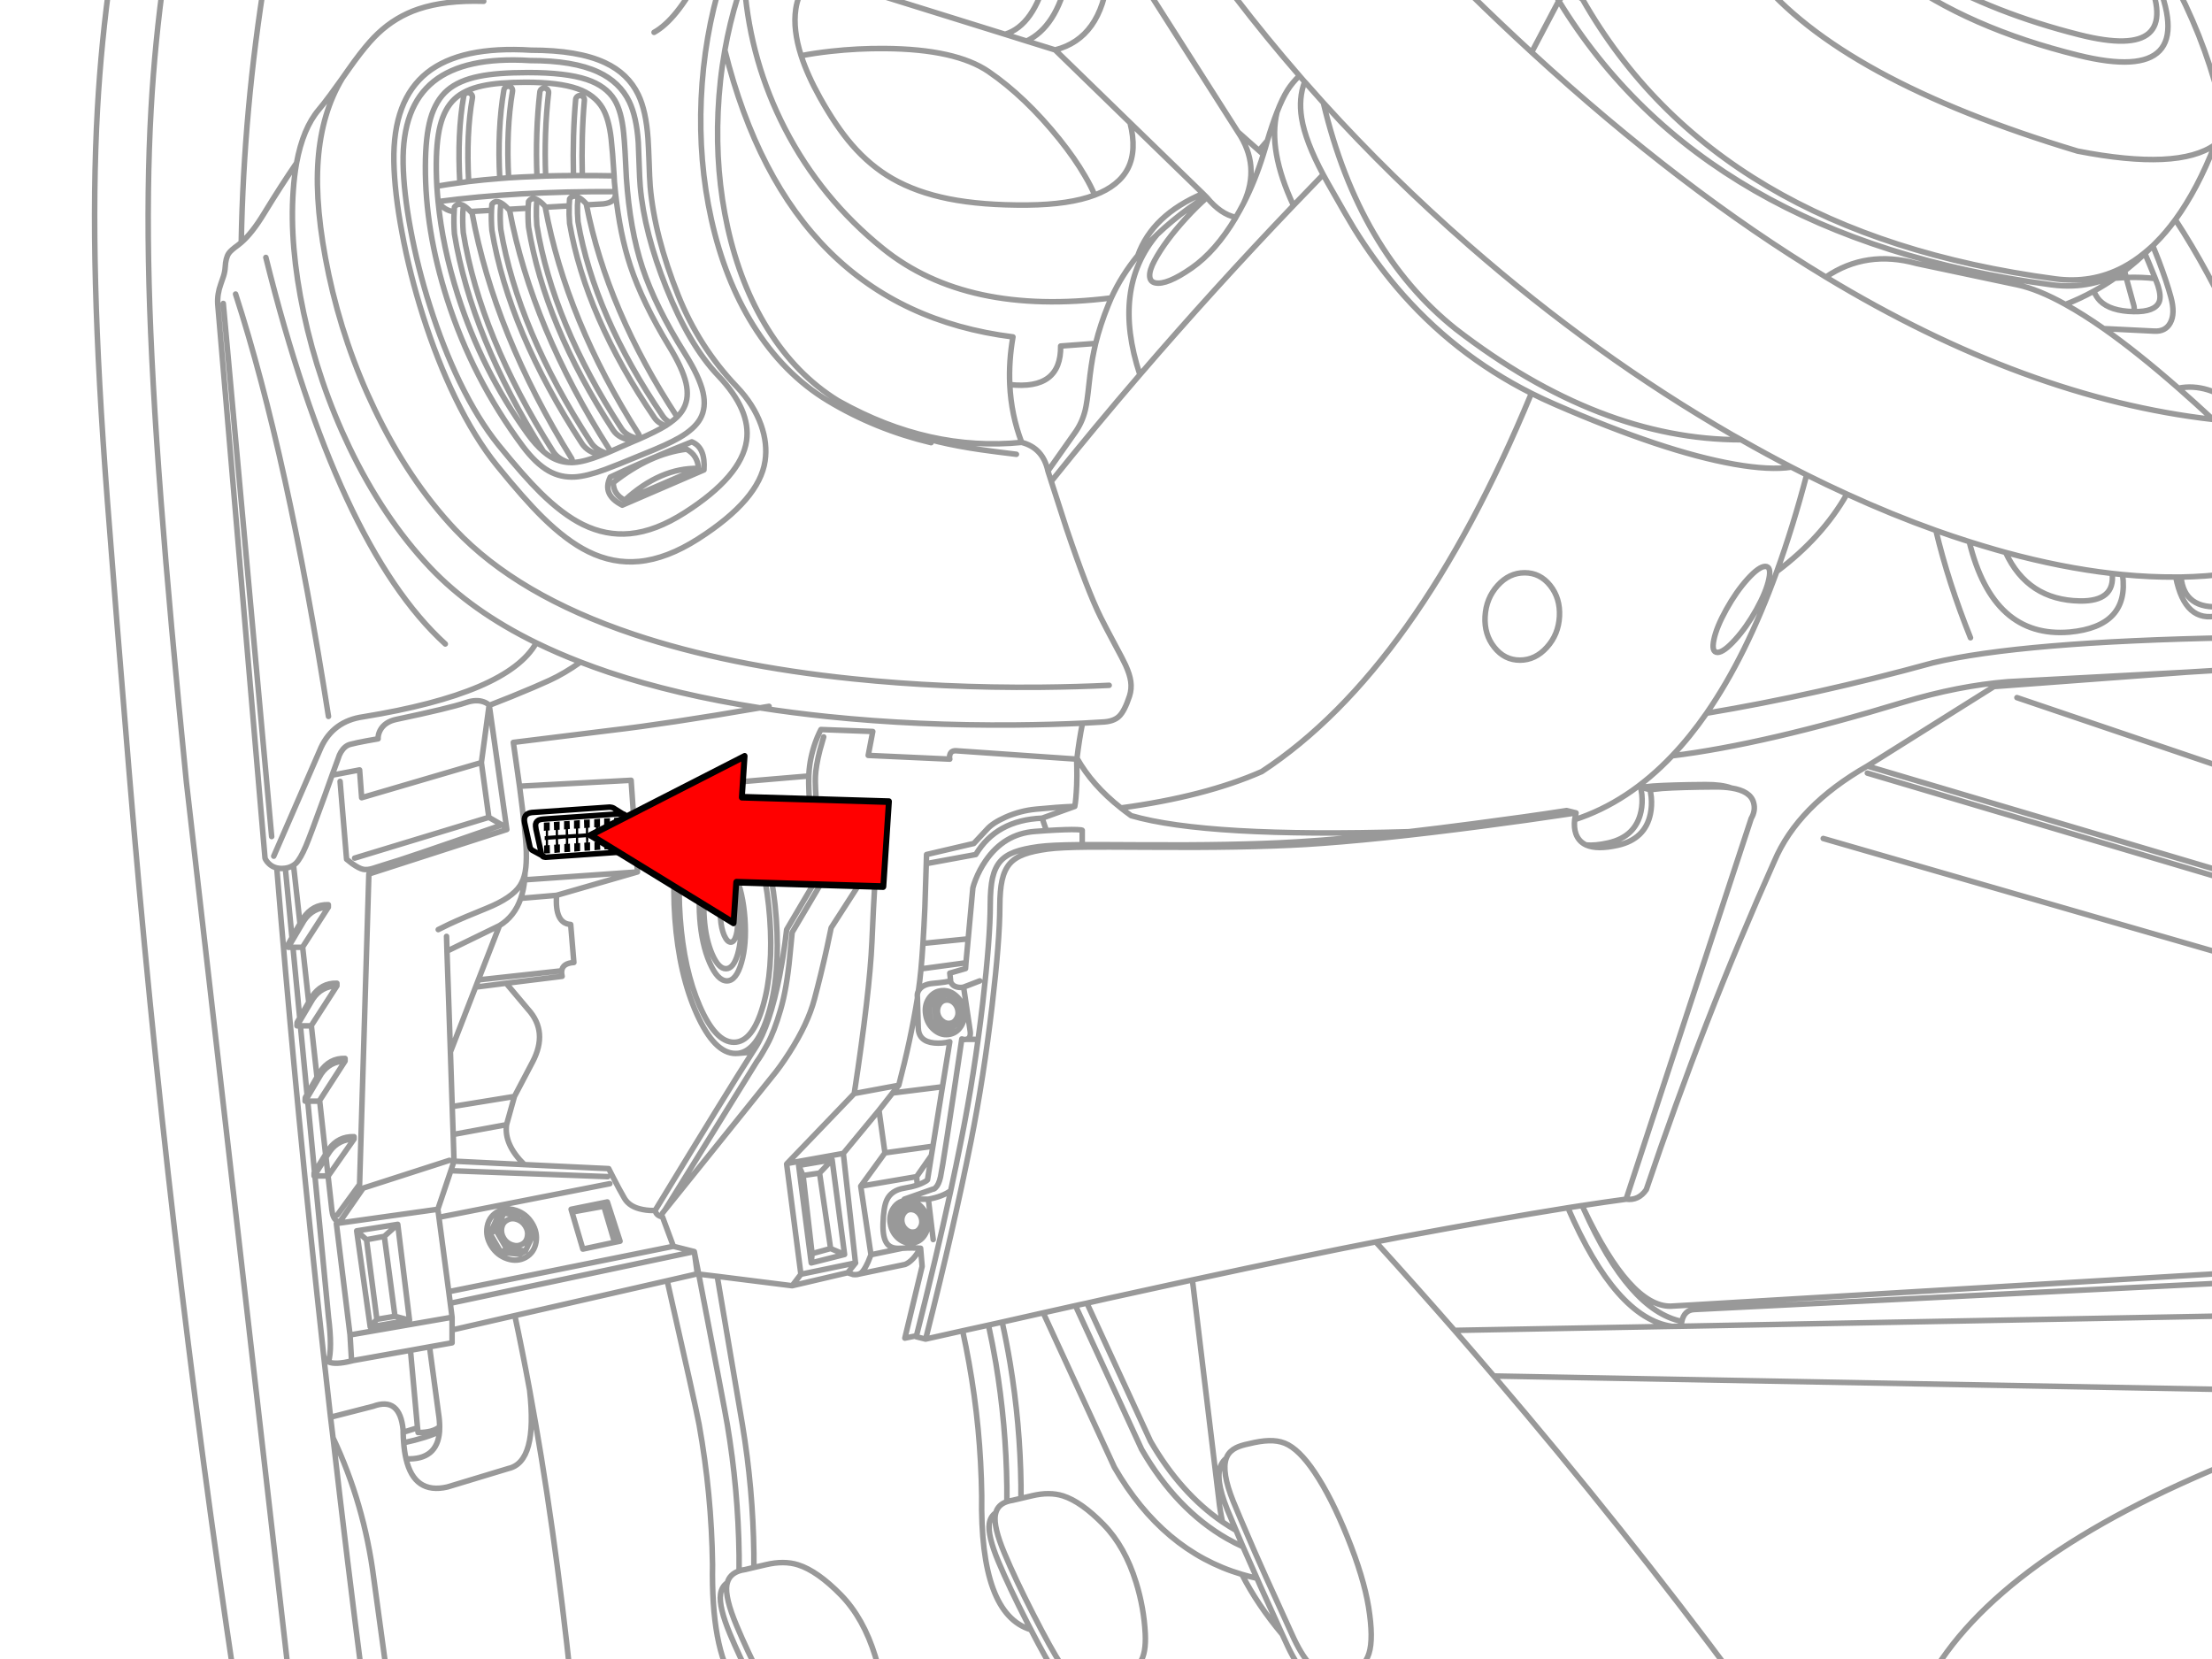 <svg xmlns="http://www.w3.org/2000/svg" xmlns:xlink="http://www.w3.org/1999/xlink" preserveAspectRatio="none" width="400" height="300" viewBox="0 0 400 300"><defs><path d="M106.65 148.2l-1.05.05.05 1.5.3-.05v1l-1.4.1v-1h.3v-1.5l-1.05.1v1.45h.35v.95l-1.4.1-.05-.95.35-.05-.05-1.45-1 .05v1.5l.3-.05v1l-1.4.05v-.95h.3v-1.5l-1.05.1.05 1.45h.3v.95l-1.4.1v-.95l.3-.05v-1.45l-1.05.05v1.5l.35-.05v1h-.2v.7h.2v.95l-.3.05v1.45l.95-.05h.1l-.05-1.5-.3.05v-1l1.4-.1v.35q.038.34 0 .65h-.3l.05 1.5.95-.1h.05v-1.45h-.3l-.05-.95 1.4-.15v.05q.044.238.05.45l-.05.5-.25.05v1.45h.15l.9-.05-.05-1.5-.3.05v-1l1.4-.1v1h-.3v1.5l1.05-.1v-1.45h-.35v-.95l1.4-.1.05.95h-.05l-.3.05.05 1.45 1-.05v-1.5l-.3.05h-.05l.05-.75-.05-.25 1.45-.1v1h-.3v1.5l1.05-.1-.05-1.45h-.3v-.95l1.4-.1v.95l-.3.05v1.45l1.05-.05v-1.5h-.05l-.3.05v-1l1.4-.1.05 1h-.35v1.5l1.05-.1v-1.45h-.3v-.95l.15-.05v-.65h-.2v-.95l.3-.05v-1.5l-1.05.1.05 1.5.3-.05v1l-1.4.1v-1h.2l.1-.05v-1.45l-1.05.05v1.5h.35v.95l-1.4.1-.05-.95.35-.05v-1.5l-1.05.1v1.45h.3v1l-1.4.05v-.95l.3-.05v-1.45z" id="b"/><path fill="#f00" d="M188.15-247.25v46h89.25v22.15l90.2-45.1-90.2-45.1v22.05h-89.25z" id="d"/><path id="a" stroke="#999" stroke-linejoin="round" stroke-linecap="round" d="M204.35 22.2l-13.55-13.175-5.15-1.6-3.9-1.225-22.475-7m230.55 44.7q1.849-1.841 3.55-4.175 3.981-5.438 7.15-13.55-6.62 4.701-24.825 1.15-42.915-12.895-58.125-31.775m-35.7 4.6l-4.9 9.3q27.223 24.96 53.2 40.65 7.296-4.969 16.4-2.45l18.2 3.85q3.775.797 8.725 3.55 2.64-1.029 5.125-2.4 1.948-1.069 3.8-2.35.9-.626 1.775-1.3l-.025-.1m16.35-22.725l.275-.725m-11.5 19q-.704.718-1.425 1.4-1.476 1.39-3.025 2.625m4.45-4.025l.525-.55m10.7-17.725q2.772-1.971 3.5-5.4m-19.825 28.225l.65-.525m4.9 1.9q-2.367-.296-5.275-.2l1.3 4.75q.282.835.075 1.425m-5.425 3.075q6.085 4.28 13.5 10.775 5.256-1.065 10.925 3.35m-22.425-23.25q1.057-.087 2.05-.125l-.275-1.175m-10.7 6.05q3.216 1.778 6.925 4.375m13.5 10.775q3.015 2.641 6.25 5.65.976.121 1.95.225m-71.95-25.975q36.213 21.891 70 25.75m-6.8-36.125q6.102 9.345 11.2 20.7m-10.175 43.925q.592 5.943 7.425 5.325m-8.375-5.325q1.648 8.434 7.775 6.95m3.625 9.675l-9.35.575-34.925 2.6-22.9 14.375m25-38.625q4 8.606 13.425 8.775 6.402.1 5.85-4.975m-25.85-5.75q4.297 17.533 18.175 16.35 10.841-1.029 9.55-10.4m-19.1 22.25l40.125 13.6m-1.275-24.425q-38.121.716-54.1 4.55-21.059 5.793-40.875 9.1-2.975 4.287-6.225 7.7 16.787-2.073 41.85-9.7 9.898-2.972 18.85-3.7l32.425-1.725m-65.8 30.075l74.45 21.5m-54.075-77.2q2.214 9.336 6.25 19.4m-7.85 189.05q12.402-22.869 56.1-40.425m-165.275-245.375q6.406 26.93 23.95 40.925 25.979 20.038 51.6 20.025m-83.925-59.25q-1.673 6.909 2.975 16.875 2.667-2.792 5.375-5.575m-33.525 14.625q2.633-7.334 11.775-11.2l-13.175-12.8m13.725 13.35l.175.175m-9 6.675q-8.261 9.763-3.125 25.35 13.278-15.441 27.775-30.6m-43.8 49.9q7.777-9.704 16.025-19.3m11.4-32.75l.55.55m9.575-8.325l.8.7m-21.775-31.05l17.175 26.975 3.8 3.375m-2.775 9.55q3.147-6.779-1.025-12.925m-5.6 11.875q2.51 3.04 5.225 3.575m-92.4-30.225q11.646 46.778 52.1 51.85-.775 4.442-.575 8.625 9.304 1.029 9.2-6.975l6.325-.475m-15.525 7.45q.248 5.445 2.15 10.45 3.866 1.003 4.75 5.175m6.25 45.6q-.62 3.114-1 6.325 2.753 4.908 7.95 9 15.202-2.055 25.475-6.575 28.058-18.403 48.75-68.4m-74.225 74.975q.889.712 1.85 1.4 13.678 3.97 50.2 2.9m28.55-3.825l1.7.425m-.25 1.225q9.64-3.142 17.625-11.55m-107.675.9l.05-.475m-27.25 19.075l8.95-1.65q3.713-6.228 12-6.575l5.9-2.125m-55.275-18.1l-1.65.275q-16.729 2.875-27 4.075l-17.6 2.175 1.125 7.925 20.175-1.075 1.15 16.575-14.625 4.225q-.362 5.093 2.55 5.275l.575 6.875q-2.025.134-2.2 1.5-.062.434.075 1l-10.125 1.25 3.975 4.725q3.677 4.054.8 9.525l-3.275 6.225-1.425 5.1q-.481 3.613 3.225 7.225m41.275-20.35l-2.575.225m-3.825-48.75l16.55-1.4m19.425 101.4l1.7.425m21.075-94.2l.775 2.25m-22.325 20.4l8.175-.825m-.825 8.725l2.925-1.125m-10.7 48.35l.275 3.275-3.125 12.975 2.1-.425m10.6-53.6h-1.575q-.243.055-.55 0m-11.675 8.3l-1.125 1.4 9.025-1.125m4.25-22.425l-8.125 1.1m130.15-32.825l1.7.425m10.2-13.825q7.139-10.303 12.7-25.625 2.917-8.044 5.4-17.475m-174.9-13.275q16.241 9.073 32.95 7.4m-50.1-82.275q1.095 13.454 7.275 25.5 6.559 12.726 17.775 21.75 15.117 12.182 41.25 8.9m-121.95-20.2q2.005-.345 4.15-.625m1.6-.225q2.706-.325 5.625-.55m1.6-.125q2.489-.16 5.125-.25-.313-7.97.525-15.275.04-.323.3-.525.254-.209.575-.175.323.04.525.3.209.254.175.575-.828 7.186-.525 15.025 2.45-.066 5.025-.075-.174-7.368.4-13.75.026-.321.275-.525.251-.221.575-.2.333.038.55.3.208.251.175.575-.558 6.311-.375 13.6 2.804-.007 5.75.05m.25 3.1l-.025-.25m-14.175-2.75q.78-.041 1.575-.075m-3.1 4.625q.565-.836 1.525-.35.655.324 1.475 1.225l.025.15 4.325-.25m.075-1.25q.571-.807 1.55-.325.644.326 1.45 1.175l.05.225 3.05-.175q2.307-.264 2.2-1.975m-28.15-1.85q.79-.117 1.6-.225m4.2 4.125q.599-.831 1.625-.275.628.345 1.4 1.175l3.525-.2m-4.95 3.8q3.081 18.28 16.325 38.575.857 1.327 2.775 1.925m-20.7-40.3q3.069 18.28 16.3 38.575 1.005 1.544 3.45 2.1m-26.525-44.875q.605-.84 1.65-.275.566.321 1.275 1.075l3.775-.225m-3.775.225l.275.3q3.999 21.806 18.025 44.4.143.385.025.7m-21.25-41.375q3.028 18.676 16.125 39.4m-1.225-40.925q2.886 17.65 15.3 36.725.913 1.414 3.1 1.85.208-.347.05-.775-13.133-20.646-16.925-41.075m11.7 44.2q.001-.178-.075-.375-14.052-22.022-18.075-43.275l-.175-.175m-1.6-5.575q.792-.066 1.6-.125m11.725-.4h1.6m-2.3 8.625q2.909 16.915 15.35 35.175.671.969 2 1.45m.85-.575q-.84-.444-1.325-1.15-12.441-18.26-15.35-35.175m10.95 39.225l-.1.15m-2.4 10.975q6.453-5.892 13.325-5.75-.123-2.354-2.15-3.475-6.625.817-13.25 6.05.003 2.111 2.075 3.175l13.325-5.75m-13.775 6.65l14.775-6.375q.294-4.06-2.2-5.075-7.574 2.989-14.75 6.375-1.536 3.186 2.175 5.075zm2.25-11.625q-2.832-.297-3.9-1.95-12.414-19.075-15.3-36.725m7.25 42.575q-1.928-.616-2.8-1.975-13.205-20.821-16.25-39.575m38.675 33.325q-12.642-19.265-16.4-38.35m-41.925 118.125l24.275-7.375-1.35-9.9-21.65 6.35-.375-5.025-4.975.95m-10.55 14.65l8.55-19.65q2.22-4.778 7.6-5.55 26.233-4.264 31.325-13.375m-37.65 96.4h-2.375l2.45 25.5q.713 5.666 0 8.125 1.226.555 4.175-.175l-.275-4.7-2.475-20.15 18.35-2.575 2.35-6.975.575-1.725-.15-4.825-.175-5.05-.325-9.875-.625-18.225-.075-2.675m-27.95.225l-1.2-12.55m9.325 20.8q-2.837-.091-4.525 2.45l-.575.975-1.625 2.85-.475.825-.025.6 2.85-4.825q1.573-2.346 4.375-2.4m-7.225 7.225h2.55m6.15 5.9q-2.837-.091-4.525 2.45l-.55.925-1.8 3.15-.325.575-.025.625 2.85-4.825.025-.05q1.57-2.318 4.35-2.375m-6.875 6.05l-1.2-12.425m-4.275-28.55q1.523 18.631 3.275 37.3.357 3.799.725 7.6 2.085 21.6 4.475 43.25v.025q.118.813.875 1.15m-5.2-62.2l-1.225-12.775m34.075-33.4l1.4-10.375m-7.625 44.475l9.5-4.625q2.717-1.642 3.85-4.925.515-1.505.7-3.35.057-.642.075-1.325-.266 1.352-.9 2.35-1.446 2.259-6.075 4.125-4.062 1.626-6.8 2.9l-1.925.95m14.7-25.925q1.144 8.576 1.225 11.85.047 2.148-.175 3.45l-.05.3m-.775 4.675l6.475-.55m-9.125 15.9l-5.525.7-4.55 11.725m20.125-14.675l-15.075 1.65-.5 1.3m4.325-11.125l-3.825 9.825m28.775-19.525l-20.4 1.425m-6.475-11.3l3.2 1.85m-49-96.475q9.44 29.127 16.8 76.375m-11.325-83q12.967 52.133 32.45 69.9m30.75-81.8q-18.027-.07-32.05 1.8 1.018 1.578 2.9 1.85m60.2 172.1l10.175-1.825 6.45-7.8 2.45-3.125m-6.7 30.725h.025l-1.425 1.775h-.025l1 .325q.601.066 1.025-.075.31-.094.525-.3.516-.506 1.15-1.9l.525-1.3-1.85-12.4 4.375-6.025-1.075-7.7m-10.75 11.35l2.275-2.4-6.05 1.025.8 1.825 2.975-.45 2 13.65 2.525 1.075-2.25-17.125m-24.925 16.6l.55 4.025.25.05m-.8-4.075l-3.775-.95h-.025l-40.6 8.2.275 2.1 44.125-9.35zm.8 4.075l3.35.4 13.55 1.7 1.575-2.075 9.875-2.05m-4.5-2.6l-3.35.925-.15 1.675 6.025-1.525m-9.475 5.65l10.025-2.35m-6.425-3.45l-1.625-14.125m1.475 15.8l-2.275-17.625m-41.15 7.925l.15.5 5.775-1.05 1.925 6.525 1-.2-2.3-7.1-6.55 1.325zm-11.675-15.3l-9.65 1.775m11.075-6.875l-11.25 1.825m-18.2 46l.3-.075 10.35-1.85 3.45-.625 4.075-.725v-4.625l-18.45 3.2m18.45-3.2l-.325-2.525m.325 4.825l11.35-2.6 27.55-6.3 5.45-1.25m-22.675-11.175l1.975 6.7 5.725-1.225m-29.6-12.95l28.375 1.075m-32.225 30.775l1.6 11.9q.223 1.39.225 2.55.005.455-.025.875-.419 5.174-6.05 4.925 1.498 6.448 7.45 5.1l11.075-3.35q5.294-1.189 3.825-14.175-1.279-6.944-2.675-13.475m-21.175-16.5l2.125 17.325-7.1 1.225-2.45-17.375 7.425-1.175-2.425 2.175 1.925 14.45 2.625.7m7.1-5.15l-1.775-13.45-.2-1.45m-20.225-9.4l-2.025 3.175.025.2h-.15v-.55l.075-.125-1.225-12.85h-.475m8.85 6.425q-2.85-.09-4.55 2.25l-.6.95m.075.525l.7-1.075q1.573-2.171 4.375-2.225m-4.7 6.675h.025m-3.7-13.525h2.075m-.925 13.525l.125-.2-.05-.475 2-3.225m10.625 14.825l-3.225.6 1.875 14.4 3.275-.55m-3.275.55l-1.2 1.375m-2.45-17.375l1.775 1.6m-7.75 20.95q.615 5.574 1.25 11.15l7.7-1.975q4.845-1.788 5.425 4.3v.4l2.6-.8-1.275-14.025m1.275 14.025l.1.85q2.68-.004 3.9-1.05m-.025.875q-2.256 1.111-6.475 2.025.125 1.604.425 2.9m-.525-4.8q.022.999.1 1.9m-13.225-4.625l.45 3.725q5.637 11.949 7.35 25.325l2.6 19.05m-9.95-44.375q2.541 22.16 5.4 44.375m30.15-53q4.447 24.025 7.5 53m7-90.325l-30.9 6.075m206.725-2.125l.3.65q8.363 17.584 15.675 17.55l4.375-.25m-12.4-19.1q2.262.304 3.65-1.725 10.355-30.755 23.15-59.375 4.261-10.056 16.825-17.225m-35.325 101.325l1.65-.025q.035-.477.125-.875.453-2.096 2.325-2.15m-4.1 3.05l-39.325.725q3.579 4.118 7.1 8.25l132.9 2.45m-154.25-26.7q7.237 7.969 14.25 16m-94.6-31.625l-2.675 3.825.125 1.525m-2.35 2.55h4.35q2.582-.457 4.05-1.55m-16.625 15.1l8.375-1.75q1.448-.602 2.75-2.925m1.45-8.875l.875 7.3m55.825 60.55q2.763 5.425 7.3 10.85m-10.8-20.325q-.463-2.051-.675-4.1l-4.775-39.675m54.5 17.375q23.435 27.429 44.275 55.55m-151.225-78.65l-5.675 1.175m-1.85-12.4l10.1-1.725m-5.725-4.3l8.675-1.2m135.3 32.55l100.85-1.9m-83.55-134.575q8.212-6.148 12.675-14m-290.35-45.5q.434-24.15 4.375-48.3m70.275 10.3q4.063-2.249 8.275-10.3m59.1 11.875q5.37-2.581 7.35-11.425m-11.25 10.2q5.231-1.607 7.5-10.65m1.55 13.475q8.362-2.109 9.575-13.475m65.2 3.075q5.727 5.615 11.4 10.825m4.9-9.3q1.626-2.207 4.275-.325m56.8-4.275q12.916 9.524 32.875 14.45 22.511 5.566 13.775-14.45m-40.95 0q12.041 6.884 27.425 10.75 18.975 4.779 12.15-10.75m4.275 0q5.859 10.774 8.675 21.825m-252.225-21.5q-1.885.109-3.225 1.575-1.436 1.543-1.825 4.2-.54 3.706.975 8.425 2.275-.455 5.35-.8 4.971-.547 9.8-.5 12.793.102 18.75 4.175 6.639 4.554 12.825 12.25 2.782 3.472 4.6 6.625 1.126 1.908 1.75 3.45 4.405-1.655 6.025-4.85 1.63-3.245.375-8.225m79.525-26.65q1.092 2.179 2.275 4.275 24.076 42.404 85.5 50.6 3.283.434 6.325-.075 3.156-.527 6.05-2.075 1.946-1.046 3.775-2.55l.625-.525q.441-.376.875-.775l.525-.525m-5.65 5q-1.538.911-3.15 1.525-1.409.537-2.875.85-3.431.727-7.175.225-62.861-8.385-89.1-51.35-.976-1.614-1.9-3.275m109.325 47.575v-.025m-1.425 1.425l.675 1.6q.77 1.838 1.2 2.925.347.879.475 1.275.611 1.936.225 2.925-.746 1.847-4.6 1.775-4.236-.083-6.1-1.95-.68-.697-1.125-1.75m9.25-6.8l-.075-.125m-7.375 13.7l9.125.45q2.036.113 2.9-1.475.938-1.696.1-4.725-.711-2.634-2.175-6.525l-1.075-2.7m-5.125 4.45q.34-.204.675-.425m-161.35-48.825q5.501 7.173 11.475 14.05l.95 1.1.15.15q1.597 1.822 3.225 3.625 12.24 13.503 26.35 25.825 22.849 19.948 47.625 34.25.789.442 1.575.875 4.579 2.609 9.1 4.95 1.378.713 2.75 1.4 3.656 1.826 7.275 3.475 8.15 3.735 16.1 6.575 3.026 1.078 6.025 2.025 2.408.767 4.8 1.45.891.256 1.775.5 10.12 2.751 19.275 3.8.943.108 1.875.2 4.957.48 9.625.45h.95q4.419-.081 8.575-.625m-65.3 34.8l66.2 19.65m-66.2-18.375l66.2 19.65m-167.95-144.65q-1.126 2.973-.55 6.55.663 4.169 3.9 10.225.393.736.825 1.5 3.669 6.487 4.75 8.225 3.632 5.853 7.725 10.675 10.199 12.016 24.35 19.15 2.071 1.039 4.225 1.975 19.768 8.613 32.5 10.85 6.369 1.12 10.3.525m-88.975-70.775q-1.269 1.217-2.15 2.6-.928 1.462-1.9 3.975-.858 2.189-1.75 5.175l-.3 1.075q-.206.707-.425 1.4-1.48 4.764-3.575 8.85-.669 1.297-1.4 2.525l-.025.075q-3.611 6.066-7.975 9.1-4.49 3.118-6.575 2.675-.948-.21-1-1.225-.057-1.061.875-2.8 1.895-3.523 5.675-7.65 2.013-2.207 3.8-3.75m-.175-.175q-3.223 2.041-6.025 4.375-1.477 1.213-2.8 2.475-1.914 1.849-3.5 3.8-2.977 3.662-4.8 7.675-.289.646-.55 1.3-1.44 3.556-2.275 6.925-.162.679-.3 1.35-.521 2.443-.9 6.025-.35 3.343-.675 4.675-.556 2.284-1.9 4.15l-4.85 6.875.6 1.875m37.55-59.825l1.525-1.775m-84.3-15.375q1.133 3.508 3.4 7.575 2.904 5.209 5.775 8.525 3.277 3.796 7.325 6.125 4.35 2.487 10.175 3.65 6.032 1.203 14.275 1.125 7.557-.074 12.125-1.8m-46.15 37.325q8.242 4.973 17.975 7.3 3.477.826 7.65 1.425 2.354.341 6.375.825m6.3 4.9l2.725 8.45q3.812 11.292 6.225 16.15.927 1.859 2.6 4.975 1.398 2.579 1.9 3.675.756 1.676.925 2.9.197 1.359-.225 2.675-.904 2.746-1.9 3.675-1.005.961-3.125 1.025-1.665.111-3.475.2m59 19.625q5.495-.635 11.675-1.45 9.703-1.263 16.875-2.375m1.7.425l-.25 1.225m-138.5-7.9l.025-.375q.148-2.837 1.175-5.725.325-.909.7-1.7l.3-.6 9.375.35-.825 4.325 14.75.675q-.096-.425.025-.825.239-.802 1.3-.675l21.625 1.5v.3m-.35 8.25h-.175q-2.916.116-6.85.5-2.842.269-5.5 1.45-2.349 1.05-3.375 2.225l-2.35 2.525-8.55 2-.05 1.65m26.85-10.35q.225-1.096.35-3.85.067-1.725.025-3.375l-.025-1.025m5.875-13.65q-5.512.28-12.4.35-17.725.155-33.95-1.525-22.611-2.341-39.575-8.025-21.118-7.071-32.35-18.975-8.444-8.973-14.55-21.725-5.587-11.643-8.3-24.35-2.574-12.144-1.925-20.75.645-8.606 4.4-14.8-1.204 1.698-2.15 2.975-1.316 1.772-2.125 2.725-2.867 3.381-4.025 9.65-.416 2.316-.6 5.025-.7 9.869 1.875 22.025 2.701 12.707 8.275 24.35 6.119 12.752 14.575 21.725 7.444 7.886 19.225 13.65 3.778 1.847 8 3.475 2.486.963 5.125 1.85 12.201 4.077 27.325 6.425m58.325 2.775q-5.406.263-12.125.325-17.737.155-33.975-1.525-6.335-.656-12.225-1.575m-42.6 82.6l15.25.725.875 1.725q1.042 2.043 1.975 3.65.938 1.59 3.325 2.025 1.209.234 2.225.15 13.13-21.617 17.625-28.625m-2.575.225q-.258.031-.525.025-3.792-.002-7-7.15-3.208-7.146-3.95-17.25-.736-10.104 1.425-17.25 2.175-7.135 5.975-7.125h.25m16.55-1.4q-.158 4.735 1.525 18.4l-5.525 9.375-.3 2.425q-.4 2.996-.95 5.825-1.785 9.088-4.45 13.2l-.45.7m53.125-40.05q3.915-.247 5.55-.175 1.024.037.925.15v2.575q2.72-.02 10.35.025 17.496.123 28.325-.525 8.63-.514 20.375-1.85m-59.05 2.35h-.575q-5.049.045-7.325.35-2.712.37-4.275.95-1.71.632-2.65 1.725-.972 1.127-1.4 3-.393 1.768-.4 4.7-.009 6.21-1.375 17.975-1.527 12.92-3.825 24.425-.906 4.577-1.95 9.425-2.653 12.263-6.2 26.25l-.05.175m1.7.425l.225-.85q4.841-19.118 8-35 2.285-11.504 3.8-24.425 1.379-11.752 1.4-17.95.007-2.945.4-4.725.415-1.873 1.375-3 .94-1.093 2.65-1.725 1.564-.58 4.275-.95 2.276-.305 7.325-.35 2.392-.025 10.925.025 17.497.135 28.325-.5 12.678-.775 32.075-3.325 8.466-1.107 15-2.1l1.85-.275m-109.925 22.775l.85-9.225q.145-.591.5-1.5.716-1.805 1.775-3.35 3.378-4.941 8.95-5.35 1.106-.085 2.075-.15m-21.725 5.975l-.25 7.85q-.157 3.614-.35 6.575m8.175-.825l-.4 4.325-.075 1.05-2.85.825.15 1.35-.05.025q.259.889 1.175 1.125.621.168 1.225.025m-2.125 6.475q-.19.056-.4.075-.749.083-1.375-.475-.649-.542-.8-1.4-.128-.883.325-1.575.425-.67 1.175-.75.297-.04.575.025.434.099.825.425.636.566.775 1.45.14.857-.3 1.525-.311.51-.8.7zm1.65.625q-.831 1.292-2.275 1.475-1.429.167-2.625-.875-1.207-1.051-1.475-2.7-.285-1.629.525-2.9.51-.782 1.25-1.15.466-.234 1.025-.3.568-.067 1.1.05.819.187 1.55.825 1.207 1.026 1.475 2.65.273 1.641-.55 2.925zm.125-1.325l-2.05 1.875-1.025.125-2.475-1.325-.425-3.225 2.05-1.875 1.025-.125 2.475 1.35.425 3.2zm-2.05-6.925q-.468.238-3.125.475-1.816.156-2.525 1.175l-.125.2q-.118.236-.175.5l-.025.3.025.475.15 5.375q.068 2.472 2.875 2.75 1.425.139 2.825-.225l-1.325 8.15-1.725 10.75-.275 1.675-.7 4.4q-.195.233-.825.525-.455.23-1.025.425-.995.33-2.35.55-2.338.384-3.15 2.125-.618 1.279-.7 4.4-.061 2.571.8 3.6.744.886 2.375.75h.325q1.768-.117 3.25 0h.05m.075-50.525q-.221 2.3-.475 4m1.85 2.525l1-.125 2.075-1.875m.85 6.425l-2.5-1.325-1 .125m1-.125l-.425-3.225m-5.4 35.25l5.2-1.825.15-.025q.167-.071.325-.25.563-.535.875-1.925.484-2.221 3.85-24.95l.275.075m.55 0l.05-.025q.832-.21.625-1.55l-1.175-7.875m-8.35 1.975q-1.214 7.562-3.375 15.775m4.375-25.65q-.161 2.539-.35 4.6m143.375-59.525q.463-2.264 2.25-5.475 1.788-3.219 3.85-5.5 2.066-2.273 3.2-2.275 1.123.002.65 2.275-.466 2.281-2.25 5.5-1.79 3.211-3.85 5.475-2.068 2.289-3.2 2.3-1.126-.011-.65-2.3zm-142.55 126.475l6.7-1.5 4.675-1.025 2.475-.55 7.425-1.675 5.825-1.3 2.075-.45 3.875-.875q8.094-1.784 15.2-3.325 20.81-4.484 33.15-6.875 2.354-.464 4.4-.85 17.877-3.341 30.35-5.325 1.317-.207 2.575-.4h.025q4.317-.663 7.925-1.15l22.625-68.85q.837-1.442.425-2.875-.576-2.086-4.025-2.625-1.276-.208-2.95-.2-6.191.041-9.575.275l-2.15.225.2 1.325q.147 1.604-.15 3.025-.935 4.58-5.9 5.7-3.758.841-5.725-.05-1.341-.61-1.85-2.025-.385-1.099-.225-2.55m28.325-5.725q-1.713-.642-4.65-.625-6.191.041-9.575.275l-2.15.225.2 1.325q.147 1.605-.15 3.025-.948 4.58-5.925 5.7-2.353.529-4 .375m-11.125-49.225q2.786-.006 4.625 2.3 1.848 2.322 1.675 5.6-.179 3.269-2.275 5.575-2.09 2.323-4.875 2.325-2.786-.002-4.625-2.325-1.848-2.306-1.675-5.575.179-3.278 2.275-5.6 2.09-2.306 4.875-2.3zm-144.625-94.5q-.974 5.441-1.225 11.15-.486 10.873 1.725 20.875 2.318 10.448 7.25 18.375 5.152 8.292 12.625 12.925l.35.2m-21.3-76.325q-3.196 10.289-3.7 21.575-.494 11.342 1.825 21.775 2.412 10.89 7.55 19.15 5.508 8.846 13.55 13.7 8.552 5.16 18.65 7.575m-57.325-48.25q-.293-4.64-.525-6.65-.415-3.679-1.575-5.625-1.41-2.376-4.5-3.475-3.351-1.178-9.4-1.175-4.941.01-7.825.65-3.206.687-5 2.35-1.841 1.72-2.625 4.85-.765 3.033-.7 8.075.017 1.429.1 2.875m4.15-.625q-.485-8.999.7-15.625.056-.33.325-.525.274-.186.6-.125.33.069.525.35.186.261.125.575-1.14 6.42-.675 15.125m5.625-.55q-.469-8.891.75-16.025.056-.316.325-.5.26-.198.575-.15.329.055.525.325.186.273.125.6-1.171 6.956-.7 15.625m19.075-.35l.05 1.05q.08.913.175 1.8m.025.25q.79 7.442 2.675 13.15 2.181 6.602 7.025 14.575 2.415 3.938 3.05 6.625.594 2.612-.375 4.5-.424.851-1.225 1.65-.543.524-1.25 1.025-.377.279-.8.55l-.05.025q-1.673 1.032-4.975 2.475l-.6.25-.125.05q-2.661 1.182-4.35 1.9l-.65.275q-.538.218-.95.375l-.075.025q-2.906 1.146-4.8 1.275l-.4.025q-.303-.001-.6-.025-1.714-.108-3.225-1-.646-.392-1.3-.95-1.454-1.227-2.95-3.3-8.219-11.436-12.55-24.975-2.779-8.729-3.575-16.95-.141-1.395-.225-2.775m27.1-19.3q-3.763-1.253-10.6-1.25-5.581.002-8.85.675-3.65.73-5.725 2.5-2.12 1.825-3.075 5.15-.911 3.232-.925 8.6-.065 11.522 3.925 24.025 4.605 14.406 13.65 26.575 2.379 3.184 4.7 4.5 2.17 1.241 4.75 1.1 2.155-.135 5.475-1.35 2.013-.743 6.85-2.75 4.456-1.777 6.575-3 2.754-1.599 3.775-3.425 1.125-2.002.5-4.775-.657-2.859-3.3-7.05-5.316-8.479-7.65-15.5-2.271-6.898-2.9-16.175-.258-5.805-.5-8.175-.385-3.921-1.65-6-1.549-2.516-5.025-3.675zm3.275-3.05q-4.852-2.257-13.325-2.25-12.712-.8-18.825 4.075-6.191 4.948-6 16.025.108 5.622 1.475 12.9 1.38 7.446 3.775 15 2.555 8.043 5.825 14.8 3.57 7.362 7.575 12.325 4.896 6.048 8.2 9.3 4.358 4.302 8.3 6.25 4.506 2.218 9.175 1.775 5.055-.471 10.725-4.1 11.048-7.069 12.075-14.075.467-3.141-.725-6.5-1.316-3.685-4.4-6.925-6.854-7.199-10.575-16.5-4.294-10.727-5.075-19.725-.118-1.524-.2-4.325-.109-3.045-.2-4.325-.341-4.99-1.75-7.925-1.848-3.855-6.05-5.8zm-1.2 1.7q-4.487-2.085-12.325-2.075-11.766-.739-17.425 3.775-5.715 4.577-5.525 14.825.093 5.208 1.35 11.95 1.281 6.887 3.5 13.875 2.357 7.432 5.375 13.675 3.311 6.822 7.025 11.425 4.525 5.594 7.575 8.6 4.03 3.977 7.675 5.775 4.174 2.056 8.5 1.65 4.678-.438 9.925-3.8 10.224-6.529 11.175-13 .813-5.527-5.15-11.8-5.207-5.475-9.375-15.9-3.975-9.938-4.7-18.275-.117-1.409-.2-4-.083-2.804-.15-3.975-.318-4.626-1.625-7.35-1.723-3.571-5.625-5.375zm-5.25 24.2q.023-.633.075-1.25m-7.5 1.675q.024-.605.075-1.2m-5 .225q-.076.657-.1 1.25-.069 1.71.075 3.525m-1.6-4.5q-.048.532-.075 1.075-.076 1.756.075 3.625m-6.825-3.35q.018-.428.05-.85m1.6 4.625q-.152-1.935-.075-3.75.028-.543.125-1.15m-1.7 1.125q-.105 1.921.05 3.975m13.4-1.225q-.136-1.745-.075-3.4m1.6-1.55q-.079.754-.1 1.45-.049 1.559.075 3.2m7.45-.65q-.132-1.524-.1-2.975.03-.71.125-1.475m-1.625 1.575q-.054 1.533.075 3.15m-41.075-26.25q.56-.791 1.175-1.675 2.101-2.983 3.8-4.9.766-.861 1.45-1.5 3.202-3.033 7.35-4.425 4.807-1.613 11.775-1.4m-33.85 29.25q-2.851 4.163-5.875 9.125-2.178 3.581-4.125 5.25-.277.245-.55.45-1.34.963-1.7 1.5-.564.819-.65 2.5-.045.796-.3 1.625-.041.155-.5 1.45-.665 1.837-.55 3.625l8.55 100.2.15.3q.204.342.5.625.616.626 1.475.825.422.101.9.1.34-.004.65-.05.848-.123 1.475-.55.257-.161.475-.375.787-.809 1.75-3.05.737-1.723 3.375-9l1.375-3.85 1.125-3.075q.137-.525.475-1.1.699-1.144 1.7-1.4.533-.14 1.275-.3 1.475-.31 3.75-.7-.043-.704.35-1.5.821-1.578 3-2.025 9.542-2.007 12.55-3.025 1.834-.624 3.2-.125.66.246.975.6l.025.025 4.05-1.6q4.51-1.84 6.85-2.925 2.696-1.245 5.6-3.3m-75.275-124.175q-1.686 11.899-2.375 24.075-.82 14.434-.375 31.75.446 16.806 2.175 39.3 1.563 20.529 4.575 50.7l18.675 162.975m-32.375-308.8q-1.686 11.899-2.375 24.075-.808 14.434-.35 31.75.434 16.806 2.15 39.3 1.573 20.525 3.925 48.95 6.871 83.187 19.125 164.75m19.025-163.075l1.175 14.075 1.05.825q1.205.847 1.95 1 .724.151 1.775-.175.651-.199 2.6-.825 2.33-.623 20.275-6.875m-30.95 14.275q-2.85-.091-4.55 2.45l-.575.975-1.45 2.525-.65 1.15-.025.6 2.85-4.825q1.586-2.359 4.4-2.425v-.45zm-7.25 7.7h2.55l.05-.05 4.65-7.2m-5.125 2.975l-1.175-10.575m7.85 21.825v-.475m-4.675 7.7l.05-.05 4.625-7.175m1.475 13.6v-.475m-5.075 3.375l-1.025-9.325m-.475-4.225l-1.1-9.975m102.9-15.95l-8.825 2.575q-1.496-14.35-1.35-17.425.086-1.914.8-4.75l.7-2.45m-60.475-5.7l3.125 22.1.05.35-24.95 8.05-1.675 56.125-4.025 5.525m83.825 10.725l-2.575-19.925.075-.1 12.15-12.65q2.798-18.362 3.2-27.475.233-5.688.55-11.025l.225-3.475m-38.65 63.6l.45-.575 16.65-26.9q.613-.778 1.875-3.1 1.251-2.313 2.375-6.2 1.137-3.889 1.675-9.7l.425-4.3 5.65-9.575m-28.65 59.775l19.325-24.05q1.458-1.739 3.15-4.375 3.372-5.256 4.55-9.7 1.188-4.449 2.225-9.125l.8-3.775 6.7-10.4m-27.2-2.55q1.689-.002 3.125 3.3 1.435 3.304 1.775 7.975.334 4.671-.625 7.975-.946 3.302-2.625 3.3-1.687.002-3.125-3.3-1.433-3.304-1.775-7.975-.345-4.671.6-7.975.959-3.302 2.65-3.3zm.15 2.225q1.364-.003 2.525 2.65 1.152 2.651 1.425 6.4.27 3.762-.5 6.425-.767 2.652-2.125 2.65-1.35.002-2.5-2.65-1.151-2.663-1.425-6.425-.269-3.749.5-6.4.756-2.653 2.1-2.65zm1.575 4.8q.635.001 1.175 1.25.531 1.242.65 3 .132 1.771-.225 3.025-.349 1.249-.975 1.25-.647-.001-1.2-1.25-.531-1.254-.65-3.025-.131-1.758.225-3 .362-1.249 1-1.25zm-1.825-20.125q3.64.217 6.725 7.125 3.211 7.146 3.95 17.25.739 10.104-1.425 17.25-2.008 6.649-5.425 7.125m5.675-24.425q.675 9.286-1.225 15.85-1.894 6.575-5.25 6.575-3.348 0-6.2-6.575-2.849-6.564-3.525-15.85-.684-9.298 1.2-15.875 1.897-6.575 5.25-6.575 3.352 0 6.2 6.575 2.864 6.577 3.55 15.875zm-98.825-111.175l8.75 96.4m112.4 67.225q.489-.764 1.2-1.125.454-.232 1-.3.555-.064 1.075.05.793.18 1.5.8 1.168 1.009 1.425 2.6.269 1.586-.525 2.825-.802 1.251-2.2 1.425-1.401.162-2.575-.85-1.168-1.022-1.425-2.625-.269-1.574.525-2.8zm0 1.075l1.975-1.825 1-.125 2.4 1.325.425 3.125-2 1.825-1 .1-2.4-1.3-.4-3.125.975-.1 2-1.85m-38.95 8.7q.416 2.106.8 4.075m26.15-21.825l2.2 19.8m-32.925-3l-1.975-5.325q-1.14-.202-1.325-1.175m-28.45 1.125l-1.425 3.05 1.075-.6 1.425-3.05-1.075.6zm-.05-.875q.59-.336 1.225-.45 1.007-.172 2.125.2 1.822.599 2.875 2.3 1.056 1.696.725 3.5-.326 1.827-1.85 2.7-1.525.854-3.35.25-1.835-.612-2.9-2.325-1.056-1.696-.725-3.5.201-1.103.85-1.85.421-.485 1.025-.825zm3.5 1.375q.967.32 1.525 1.225.555.896.375 1.85-.114.713-.575 1.15-.18.154-.4.275-.808.449-1.775.125-.967-.308-1.525-1.2-.556-.921-.375-1.9.17-.941.975-1.375.311-.188.65-.25.533-.087 1.125.1zm1.35-9.9l-12.725-.625m9 9.425l3.4.35 1.95 3.4-1.425 3.05-1.075.6-3.375-.35-1.975-3.4m6.425 3.15l-3.375-.35-1.075.6m1.075-.6l-1.975-3.4m36.675 7.95q4.61 23.889 5.175 27.225 1.963 11.71 2.125 23.6-.022 1.467 0 2.85.493-.166 1.1-.25l1.575-.375q-.017-1.219 0-2.5-.157-11.75-2.075-23.325-.653-3.909-4.55-26.825m29.75 73.575q-.432-2.447-1.175-4.875-2.12-6.893-6.2-11.075-4.246-4.337-7.75-5.45-2.554-.812-5.85-.025l-2.15.5m-.2 20.925q-2.516-5.067-4.1-8.85-2.072-4.967-1.725-7.275.196-1.33 1.225-2.05.416-1.536 2.125-2.125m-2.125 2.125q-.062.204-.1.425-.335 2.308 1.75 7.275 1.825 4.378 4.9 10.475m-17.425-72.775q5.218 22.963 5.775 26.025 2.249 12.546 2.425 25.3-.256 15.113 4 21.45m-51.575-94.55l-15.6 5.025-4.175 6.025q-.304.088-.65-.15-.681-.447-.85-2.025l-.675-6.05-.375-3.375m5.075-3.3v-.425m-5.15 3.2l.075.525m.4 3.375l4.675-6.675m-5.15 2.775l-1.075-9.75-.075.125m228.675 19.525l-.275-.65m20.325 17.95l98.4-5.85m-100.725 8.85q-9.522-1.927-17.725-20.3m20.05 18.15l98.4-4.925m-121.325-13.475q8.671 19.992 18.825 21.45m-58.7 38.075q-2.887-7.153-5.9-11.65-2.855-4.267-5.425-5.3-1.307-.518-2.925-.45-1.436.032-3.55.55-1.494.304-2.325.725-1.131.561-1.625 1.55l-.15.35q-.891 2.464 1.25 7.775 1.129 2.766 2.725 6.425.547 1.284 1.15 2.675.976 2.223 2.1 4.725 2.019 4.48 4.6 10.125 1.696 3.813 3.375 5.6l.375.375q2.507 2.371 5.625 1.575 2.022-.515 3.225-1.675.953-.94 1.375-2.3.854-2.684-.075-8.425-.878-5.349-3.825-12.65zm-78.525-59.15q.421.089.8.4.617.546.75 1.4.132.829-.3 1.475-.301.493-.775.675-.19.056-.4.075-.722.087-1.325-.45-.629-.521-.775-1.35-.132-.855.3-1.525.417-.661 1.15-.75.296-.026.575.05zm-3.2 3.925l1-.1-.425-3.125m11.575 21.175q.634 2.894 1.15 5.8 2.134 11.902 2.3 24-.36 21.479 8.9 24.25l-.65-1.25q-3.324-6.505-5.225-11.05-1.973-4.711-1.65-6.9.193-1.264 1.175-1.95.387-1.449 2-2-.021-1.31 0-2.7-.146-11.285-2-22.4-.581-3.421-1.325-6.825m2.475-.55q.809 3.677 1.425 7.375 1.823 10.979 1.975 22.125-.016 1.217 0 2.375l2.025-.475q3.139-.746 5.575.025 3.311 1.059 7.325 5.175 3.88 3.964 5.9 10.5 1.411 4.587 1.65 9.25.174 3.542-.925 5.175-.27.399-.65.75-.182.431-.425.775-.977 1.444-3.375 2.25m-36.4-80.475l-2.4-1.3m21.7 48.35l-1.5.35q-.579.086-1.05.25m-2 2q-.062.205-.1.425-.323 2.177 1.65 6.875 1.901 4.557 5.225 11.075 3.229 6.305 5 9.025.888 1.381 1.6 2.025.766.697 1.7.9.874.193 2.3.025 1.034-.124 3.45-.6 3.138-.605 4.625-1.95m16.225-37.65q-.584.471-.9 1.125-1.226 2.408 1.075 8.125.708 1.726 1.6 3.8.583 1.396 1.25 2.95 1.146 2.625 2.525 5.7l.6 1.375q1.771 3.937 3.975 8.775l.625 1.35q1.696 3.814 3.375 5.6 1.29 1.37 2.75 1.875m-49.975-66.975l12.875 27.95q8.74 15.119 23.05 19.35 1.338.399 2.725.7m-30.75-49.75l11.5 24.975q5.436 9.404 13.025 14.6m-26.6-39.125l11.975 26q6.276 10.873 15.425 16.125 1.416.804 2.9 1.475m-3.7-4.475q1.199.813 2.45 1.525m-37.1 17.95q2.762 5.345 4.35 7.8.794 1.229 1.45 1.875m49.95 0q2.888-.837 4-3.075m-83.65-105.05l-8.05 1.5m-96.675 1.25l4.6-7.125m70.975-192.325q-1.437 4.656-2.3 9.525" fill="none"/><path id="c" stroke="#000" stroke-linejoin="round" stroke-linecap="round" d="M97.325 148.35q-.251.141-.375.4-.138.285-.1.625l.05.375.025.2 1.025 4.65.05.1.65.325 13.325-.925.125-.025q.209-.031.35-.15.197-.19.225-.5l.9-4.55.025-.175q.05-.283-.025-.55-.083-.304-.3-.55l-.075-.075-.025-.025-.2-.125-.25-.15-.45-.075-14.075.975q-.376.02-.725.15l-.15.075zm1.325 6.675l-.375-.075-.025-.025-.05-.025-.075-.05-.125-.15-1.8-.975-.1-.1q-.167-.174-.25-.4l-.975-4.45q-.33-1.643 1.3-1.85l14.075-.975.175.025q.399.023.725.275l.2.125.4.25.4.25.4.25.175.1h.075l.225.15.15.125m-15.175 7.2q.092.123.25.225" fill="none"/><path id="e" stroke="#000" stroke-width="3" stroke-linejoin="round" stroke-linecap="round" d="M-.006 18.385h74.298v-18.382l75.11 37.555-75.11 37.576v-18.444h-74.298v-38.304z" fill="none"/></defs><use xlink:href="#a"/><g><use xlink:href="#b"/><use xlink:href="#c"/></g><g transform="matrix(-.298 -.009 .022 -.334 221.253 79.449)"><use xlink:href="#d"/><use xlink:href="#e" transform="matrix(1.201 0 0 1.201 188.2 -269.3)"/></g></svg>